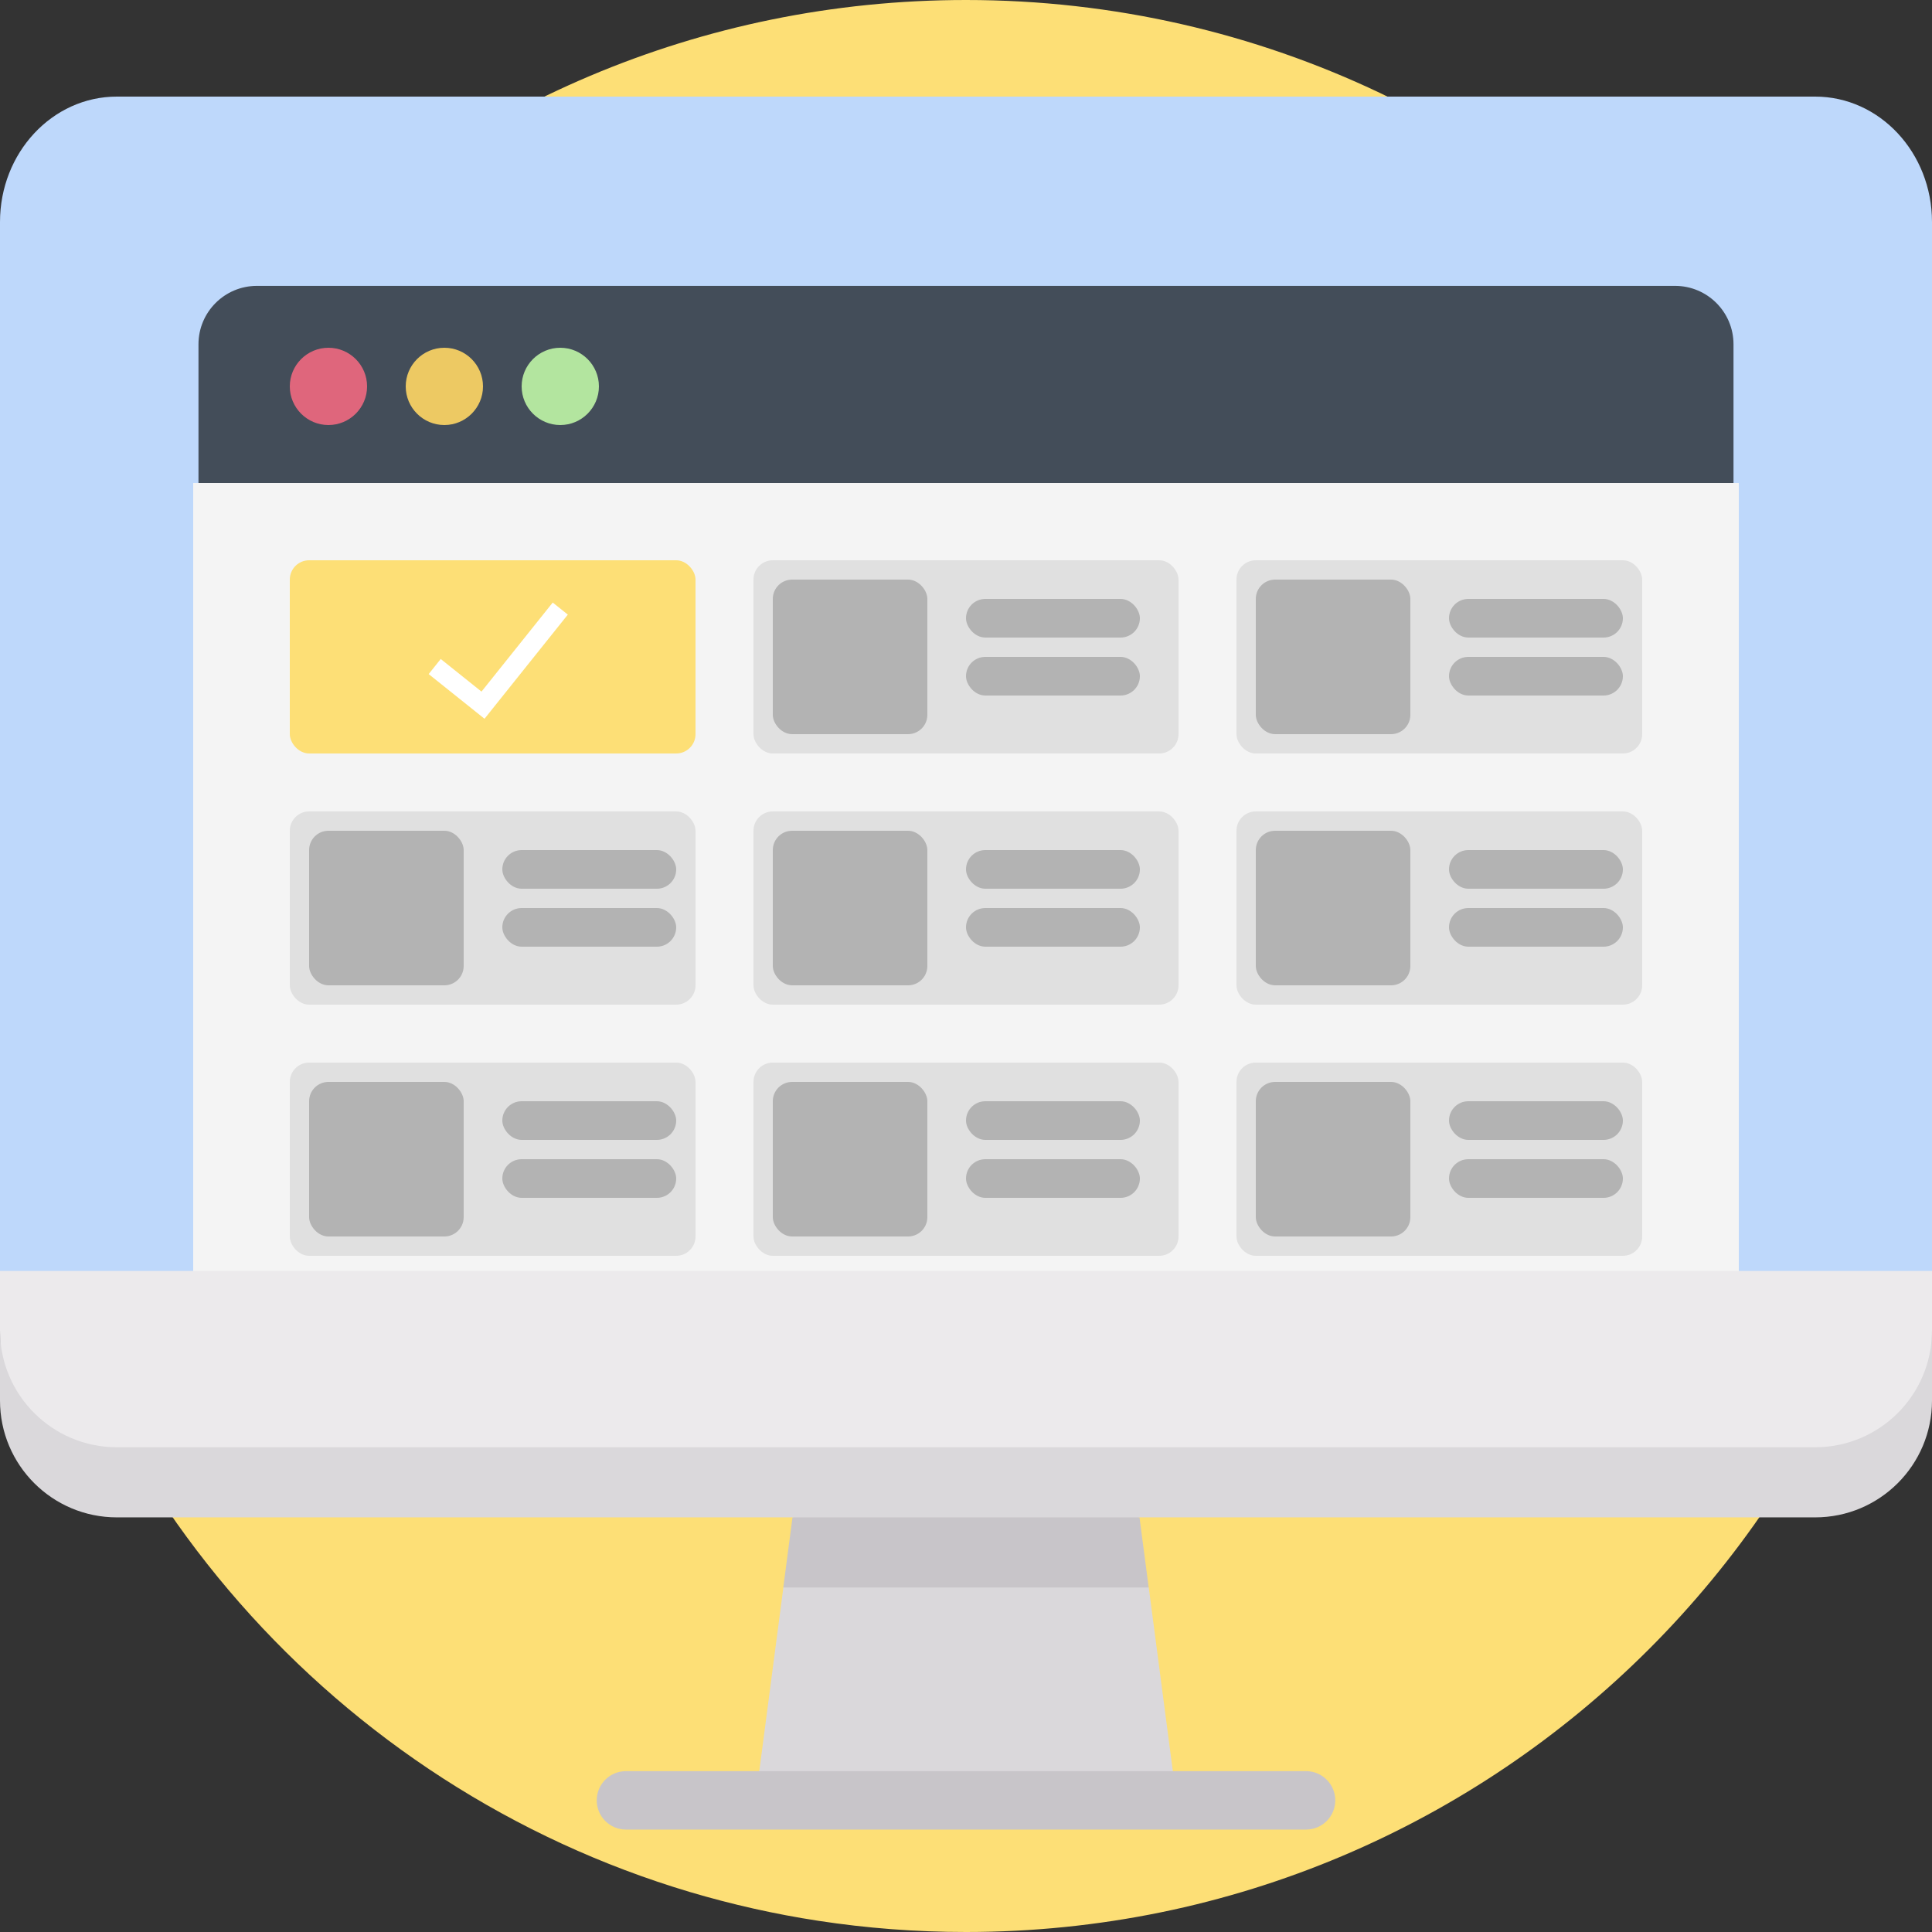 <?xml version="1.0" encoding="UTF-8"?>
<svg xmlns="http://www.w3.org/2000/svg" width="100" height="100" viewBox="0 0 100 100" fill="none">
  <rect x="0" y="0" width="100" height="100" fill="#333333" stroke="none"/>
  <g clip-path="url(#clip0)">
    <path d="M100 50C100 77.615 77.615 100 50 100C47.4 100 44.847 99.802 42.355 99.42C40.092 99.074 37.88 98.573 35.726 97.935C17.437 92.496 3.531 76.875 0.58 57.645C0.204 55.188 0.006 52.671 0 50.11V50C0 22.385 22.385 0 50 0C57.669 0 64.937 1.727 71.431 4.813C72.641 5.388 73.827 6.01 74.982 6.68C78.665 8.808 82.053 11.392 85.066 14.355C89.218 18.442 92.659 23.247 95.187 28.571C98.273 35.066 100 42.333 100 50Z" fill="#FDDF76"></path>
    <path d="M100 66V11.49C100 7.906 97.292 5 93.952 5H6.048C2.708 5 0 7.906 0 11.49V66H50H100Z" fill="#BED8FB"></path>
    <path d="M86.702 14.797H13.298C11.627 14.797 10.273 16.151 10.273 17.822V26.776L50 28.534L89.726 26.776V17.822C89.726 16.151 88.372 14.797 86.702 14.797Z" fill="#434D59"></path>
    <path d="M90 66H50H10V25H90V66Z" fill="#F4F4F4"></path>
    <rect x="15" y="29" width="21" height="10" rx="1" fill="#FDDF76"></rect>
    <rect x="15" y="42" width="21" height="10" rx="1" fill="#E0E0E0"></rect>
    <rect x="15" y="55" width="21" height="10" rx="1" fill="#E0E0E0"></rect>
    <rect x="39" y="29" width="22" height="10" rx="1" fill="#E0E0E0"></rect>
    <rect x="40" y="30" width="8" height="8" rx="1" fill="#B3B3B3"></rect>
    <rect x="39" y="42" width="22" height="10" rx="1" fill="#E0E0E0"></rect>
    <rect x="50" y="31" width="9" height="2" rx="1" fill="#B3B3B3"></rect>
    <rect x="50" y="34" width="9" height="2" rx="1" fill="#B3B3B3"></rect>
    <rect x="39" y="55" width="22" height="10" rx="1" fill="#E0E0E0"></rect>
    <rect x="64" y="29" width="21" height="10" rx="1" fill="#E0E0E0"></rect>
    <rect x="64" y="42" width="21" height="10" rx="1" fill="#E0E0E0"></rect>
    <rect x="64" y="55" width="21" height="10" rx="1" fill="#E0E0E0"></rect>
    <rect x="65" y="30" width="8" height="8" rx="1" fill="#B3B3B3"></rect>
    <rect x="75" y="31" width="9" height="2" rx="1" fill="#B3B3B3"></rect>
    <rect x="75" y="34" width="9" height="2" rx="1" fill="#B3B3B3"></rect>
    <rect x="40" y="43" width="8" height="8" rx="1" fill="#B3B3B3"></rect>
    <rect x="50" y="44" width="9" height="2" rx="1" fill="#B3B3B3"></rect>
    <rect x="50" y="47" width="9" height="2" rx="1" fill="#B3B3B3"></rect>
    <rect x="65" y="43" width="8" height="8" rx="1" fill="#B3B3B3"></rect>
    <rect x="75" y="44" width="9" height="2" rx="1" fill="#B3B3B3"></rect>
    <rect x="75" y="47" width="9" height="2" rx="1" fill="#B3B3B3"></rect>
    <rect x="40" y="56" width="8" height="8" rx="1" fill="#B3B3B3"></rect>
    <rect x="16" y="56" width="8" height="8" rx="1" fill="#B3B3B3"></rect>
    <rect x="16" y="43" width="8" height="8" rx="1" fill="#B3B3B3"></rect>
    <rect x="50" y="57" width="9" height="2" rx="1" fill="#B3B3B3"></rect>
    <rect x="26" y="57" width="9" height="2" rx="1" fill="#B3B3B3"></rect>
    <rect x="26" y="44" width="9" height="2" rx="1" fill="#B3B3B3"></rect>
    <rect x="50" y="60" width="9" height="2" rx="1" fill="#B3B3B3"></rect>
    <rect x="26" y="60" width="9" height="2" rx="1" fill="#B3B3B3"></rect>
    <rect x="26" y="47" width="9" height="2" rx="1" fill="#B3B3B3"></rect>
    <rect x="65" y="56" width="8" height="8" rx="1" fill="#B3B3B3"></rect>
    <rect x="75" y="57" width="9" height="2" rx="1" fill="#B3B3B3"></rect>
    <rect x="75" y="60" width="9" height="2" rx="1" fill="#B3B3B3"></rect>
    <path d="M17 18C15.897 18 15 18.897 15 20C15 21.103 15.897 22 17 22C18.103 22 19 21.103 19 20C19 18.897 18.103 18 17 18Z" fill="#DF667C"></path>
    <path d="M23 18C21.897 18 21 18.897 21 20C21 21.103 21.897 22 23 22C24.103 22 25 21.103 25 20C25 18.897 24.103 18 23 18Z" fill="#EDC963"></path>
    <path d="M29 18C27.897 18 27 18.897 27 20C27 21.103 27.897 22 29 22C30.103 22 31 21.103 31 20C31 18.897 30.103 18 29 18Z" fill="#B3E59F"></path>
    <path d="M40.547 82.168L39.102 93.186H60.904L59.459 82.168L50.003 80.353L40.547 82.168Z" fill="#DAD8DB"></path>
    <path d="M59.456 82.168L58.98 78.539L49.999 76.725L41.019 78.539L40.543 82.168H59.456Z" fill="#C8C5C9"></path>
    <path d="M6.048 76.725H93.952C100 76.725 100 72.202 100 68.862V65.785H0V68.862C0 72.202 0.434 76.725 6.048 76.725Z" fill="#ECEAEC"></path>
    <path d="M67.601 94.698H32.399C31.564 94.698 30.887 94.021 30.887 93.186C30.887 92.351 31.564 91.674 32.399 91.674H67.601C68.436 91.674 69.113 92.351 69.113 93.186C69.113 94.021 68.436 94.698 67.601 94.698Z" fill="#C8C5C9"></path>
    <path d="M93.952 74.91H6.048C2.708 74.91 0 72.202 0 68.862V72.491C0 75.831 2.708 78.539 6.048 78.539H93.952C97.292 78.539 100 75.831 100 72.491V68.862C100 72.202 97.292 74.91 93.952 74.91Z" fill="#DAD8DB"></path>
    <path fill-rule="evenodd" clip-rule="evenodd" d="M29.39 31.812L25.078 37.203L22.188 34.89L22.812 34.109L24.922 35.797L28.609 31.188L29.39 31.812Z" fill="white"></path>
  </g>
  <defs>
    <clipPath id="clip0">
      <rect width="100" height="100" fill="white"></rect>
    </clipPath>
  </defs>
</svg>
